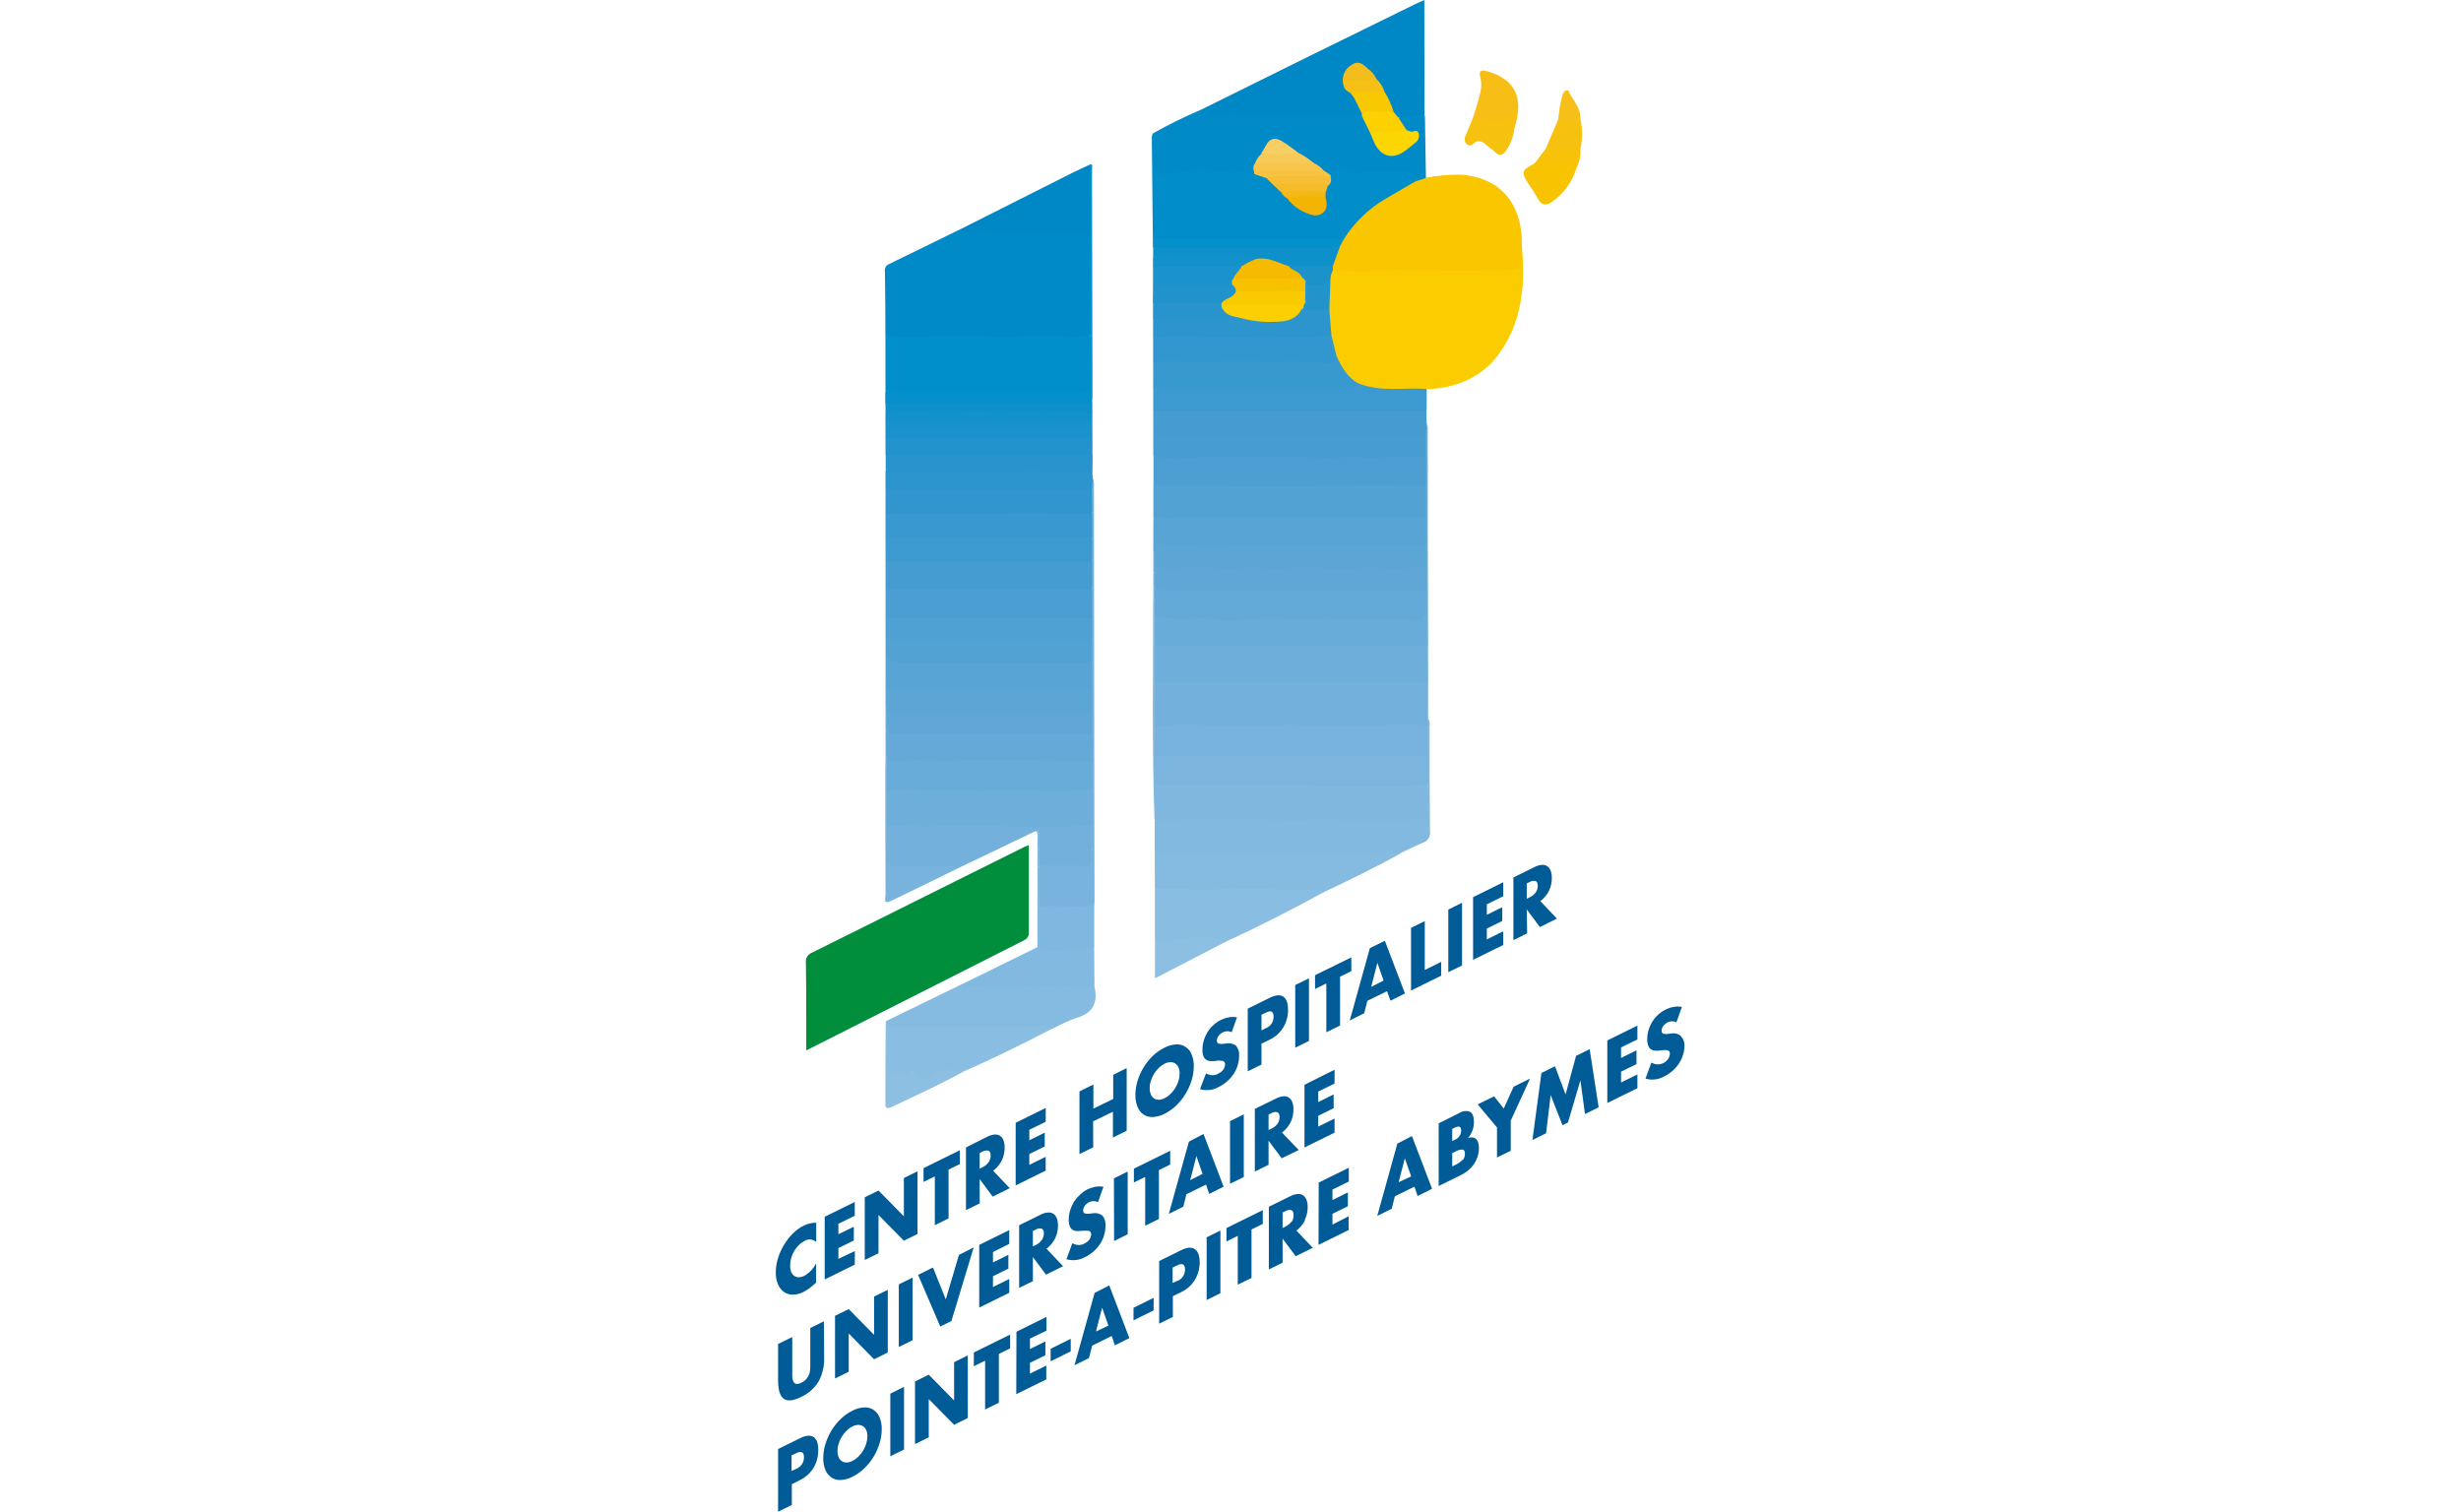 <svg xmlns="http://www.w3.org/2000/svg" height="645" viewBox="0 0 1050 645" width="1050"><g fill="none" transform="translate(331)"><path d="m107.961 360.566v37.377c0 2.222-1.234 2.859-2.798 3.641l-79.033 39.969-13.145 6.624v-13.165c0-8.084 0-16.169-.144-24.253-.254-1.825.787-3.583 2.51-4.238 30.171-15.003 60.341-30.033 90.512-45.091.432-.206.905-.37 2.098-.864z" fill="#008e3c"></path><path d="m318.34 105.508c1.605 16.457-.144 32.399-10.039 45.791-7.159 9.709-18.164 14.4-30.609 14.749-.486.437-1.084.729-1.728.843-8.948 0-18.041 1.707-26.742-2.057-5.739-2.057-8.496-6.974-10.8-12.199-1.021-3.174-1.838-6.411-2.448-9.689-.494-3.435-.123-6.953-.926-10.285.37-5.019 0-10.1.905-15.078.224-1.162.906-2.185 1.893-2.839 1.869-.588 3.854-.708 5.78-.35 11.396.576 22.793-.309 34.209 0 11.911.391 23.862-.35 35.814-.411.917.144 1.847-.152 2.512-.8.664-.648.984-1.571.862-2.491.082-1.851-.267-3.723 1.317-5.184z" fill="#fbcd00"></path><path d="m46.763 143.297c0-9.216-.069-18.432-.206-27.647-.19-1.17.413-2.325 1.481-2.839 10.258-4.978 20.495-9.984 30.712-15.017 3.508 1.001 7.156 1.425 10.8 1.255 10.656.185 21.332-.247 31.988.267 3.209.144 6.418-1.029 9.689-.267 1.234.288 2.633.165 3.435 1.461.144 14.07 0 28.141 0 42.211-2.736 2.592-6.274 2.201-9.442 2.057-8.912-.43-17.842-.327-26.742.309-4.114.267-8.023-.165-12.013-.288-9.997-.329-19.933.206-29.91.35-3.372.289-6.758-.351-9.792-1.851z" fill="#008ac7"></path><path d="m318.34 105.508v1.543c-.144 8.064-.144 7.94-8.372 8.105-6.171.103-12.343.494-18.267.329-5.616-.144-11.273.37-16.95 0-6.933-.521-13.898-.445-20.818.226-5.375.18-10.756.002-16.107-.535-.459-.382-.692-.971-.617-1.563.454-3.041 1.42-5.984 2.859-8.701.638-1.152 1.173-2.345 1.831-3.476 6.891-12.343 18.72-18.514 30.568-24.685 1.584-.247 2.942-1.79 4.731-.885 5.095-.99 10.28-1.438 15.469-1.337 15.099 1.337 24.006 10.285 25.508 25.467.165 1.872.123 3.682.165 5.513z" fill="#f9c600"></path><path d="m272.878 77.408c-4.32 2.51-8.66 5.019-12.96 7.55-7.064 4.177-13.041 9.964-17.444 16.889-1.67 1.057-3.657 1.493-5.616 1.234h-70.414c-1.952.276-3.937-.178-5.575-1.275-.165-14.509-.315-28.998-.453-43.466.085-.498.237-.983.453-1.44 1.646 1.584 1.029 3.641 1.131 5.513.123 2.201-.123 4.423.123 6.603.391 3.271 1.646 3.703 4.916 3.579 7.035-.288 13.988-2.057 21.188-.535 4.114.823 8.393-1.008 12.631.144 1.15.078 2.278.357 3.332.823 1.829.48 3.596 1.17 5.266 2.057 1.255 1.029 2.304 2.263 3.476 3.374s2.057 2.222 3.291 3.291c1.234 1.07 1.728 1.728 2.633 2.551 1.901 2.144 4.217 3.879 6.809 5.102 2.057.926 4.443 1.831 6.706.453 2.263-1.378 1.337-3.908 1.275-6.027.003-.556.079-1.109.226-1.646.35-1.049.514-2.057.905-3.188.659-1.124 1.053-2.383 1.152-3.682.074-.616.255-1.215.535-1.769 2.051-2.319 5.263-3.234 8.228-2.345 5.184 1.296 10.285.206 15.408.473 3.744.185 7.55-.555 11.211.679 3.003 1.131 3.394 2.53 1.563 5.06z" fill="#008dc9"></path><path d="m272.878 77.408c1.296-2.057.658-3.312-1.707-3.991-1.322-.453-2.719-.649-4.114-.576-6.171.761-12.589-1.193-18.699 1.173-.741.288-1.049-.514-1.543-.864-3.315-1.768-7.4-1.131-10.018 1.563-1.502.514-2.345-.555-3.332-1.317-1.255-1.193-2.756-2.057-4.114-3.188-2.283-1.625-4.649-3.127-7.015-4.67-1.687-1.131-3.394-2.304-5.122-3.394-4.114-2.571-5.451-2.263-8.228 1.769-.432.638-.843 1.296-1.255 1.934-.963 1.245-1.739 2.624-2.304 4.094-.342.974-.543 1.993-.597 3.024-.074.53-.295 1.029-.638 1.44-3.429-1.433-7.17-1.958-10.861-1.522-2.095.517-4.278.573-6.398.165-5.06-1.296-10.141-.226-15.202.391-2.356-.055-4.701.336-6.912 1.152-1.131.535-3.908-2.283-3.868-5.225 0-4.114 0-8.228 0-12.466 6.599-3.731 13.405-7.083 20.386-10.039 2.701.97 5.567 1.396 8.434 1.255h53.155c2.063-.135 4.134-.024 6.171.329 3.374 1.707 3.662 5.472 5.513 8.228.237.462.45.935.638 1.419 4.114 10.573 10.285 8.228 16.457 2.489 2.181-2.057 1.913-2.818-1.008-3.723-.741-.209-1.438-.551-2.057-1.008-1.09-2.057-4.402-3.168-2.222-6.295 3.476-1.275 6.974-2.242 10.532-.185l.432 26.578z" fill="#008bc8"></path><path d="m276.766 49.37c-3.759-.139-7.521.158-11.211.885-1.605 0-2.057-1.399-2.736-2.448-1.461-2.695-2.263-5.678-3.785-8.331-.902-1.926-2.065-3.719-3.456-5.328-.811-1.157-1.757-2.214-2.818-3.147-1.769-1.584-3.25-3.97-6.171-2.469-2.834 1.432-4.302 4.632-3.538 7.714.903 1.277 1.953 2.443 3.127 3.476 2.153 2.496 3.658 5.485 4.382 8.701-.013.374-.194.722-.494.946h-63.399c-2.057 0-4.628.576-5.41-2.469 15.744-7.776 31.467-15.558 47.169-23.348 14.715-7.268 29.437-14.496 44.166-21.682 1.152-.576 2.345-1.049 4.114-1.872z" fill="#0088c6"></path><path d="m278.329 291.243v15.531c.421 1.078.421 2.275 0 3.353-6.319.576-12.664.802-19.007.679-8.228 0-16.333 0-24.5.123-5.081 0-10.141-.432-15.222-.411-9.483 0-18.966 0-28.45.597-1.421.165-2.857.165-4.279 0-7.262-1.378-14.544-.123-21.805-.226-1.419 0-2.921.37-3.826-1.214-.206-6.173-.096-12.352.329-18.514 2.057-1.522 4.505-1.049 6.809-1.07h91.767c4.542-.267 9.096-.267 13.638 0 1.602-.142 3.205.264 4.546 1.152z" fill="#73b1dc"></path><path d="m46.763 143.297c5.78.309 11.561 1.358 17.321.453 4.957-.476 9.943-.572 14.914-.288 5.242-.243 10.494-.106 15.716.411 4.69.679 9.421-.679 14.214-.453 5.534.267 11.088-.473 16.662.391 2.859.453 5.76-1.296 8.743-.514.885 7.652.185 15.325.37 22.998 0 1.481-1.008 2.057-2.222 2.263-1.541.27-3.107.367-4.67.288-24.904 0-49.802 0-74.693 0-2.181 0-4.484.391-6.336-1.275-.027-8.105-.034-16.196-.021-24.274z" fill="#008fca"></path><path d="m278.329 291.243h-116.555c-.668-5.272-.668-10.608 0-15.881 1.585-.939 3.445-1.302 5.266-1.029h105.693c1.945-.339 3.944.113 5.554 1.255z" fill="#6daeda"></path><path d="m161.775 275.65v15.654 18.781c2.201 4.114.823 8.393 1.09 12.61.226 2.592 0 5.204.144 7.796-.124.922.19 1.848.847 2.506s1.584.971 2.506.847h4.279 101.044c2.202-.341 4.455-.026 6.48.905 1.173 4.587.267 9.257.494 13.906 0 1.831-1.358 2.057-2.695 2.057-2.715.185-5.431.514-8.228.453-11.458-.267-22.895-.185-34.333-.288-8.537 0-17.156.206-25.714 0-9.73-.165-19.46 0-29.19 0-4.114 0-8.064.35-12.096.185-1.697.166-3.399-.263-4.814-1.214-1.152-31.309-.535-62.638-.597-93.947.212-.104.457-.116.679-.035.221.082.4.25.494.467.65 2.271.852 4.646.597 6.994-.165 4.094 1.214 8.372-.987 12.322z" fill="#7fb7df"></path><path d="m161.672 349.972c7.611 0 15.243-.535 22.813-.391 6.603.144 13.268 0 19.851 0 9.113.123 18.308 1.419 27.462-.288 2.325-.432 4.855.555 7.303.576h30.856c2.304 0 4.443-1.09 6.891-.35 1.707.514 1.44-1.419 1.44-2.489 0-4.114 0-8.064 0-12.116-2.222-3.991-.843-8.228-1.131-12.507.267-4.114-1.049-8.516 1.07-12.548 0-1.09.103-2.16.144-3.25.567 1.035.77 2.23.576 3.394 0 14.914 0 29.848.165 44.762.323 2.092-.925 4.108-2.942 4.752-3.23 1.317-6.315 2.921-9.483 4.423-1.479.508-3.053.684-4.608.514-31.227-.206-62.433 0-93.659-.103-2.304 0-4.731.411-6.747-1.234.021-4.279 0-8.701 0-13.145z" fill="#82b9e0"></path><path d="m161.096 220.108v-13.309c.764-.504 1.687-.709 2.592-.576h56.94c17.28 0 34.559-.226 51.839.185 1.819-.279 3.677.116 5.225 1.111.453 4.501.453 9.035 0 13.536-1.533 1.014-3.392 1.41-5.204 1.111-32.008 0-64.003 0-95.984 0-3.374 0-6.747-.329-10.141 0-2.003.369-4.043-.428-5.266-2.057z" fill="#52a2d4"></path><path d="m161.692 363.282h93.351c3.893-.23 7.8.046 11.623.823-10.759 5.904-21.764 11.376-32.913 16.56-12.98 0-25.94-.37-38.92-.432-8.228 0-16.58.473-24.891.329-2.843.279-5.705-.286-8.228-1.625 0-5.225 0-10.429-.021-15.654z" fill="#85bbe1"></path><path d="m277.465 207.478c-8.413-.35-16.868-.206-25.282-.35-6.932 0-13.988.226-20.982.309-12.528.165-25.055 0-37.583 0-8.948 0-17.876 0-26.742 0-1.944.027-3.881-.251-5.739-.823 0-4.114 0-8.352 0-12.528 3.435-1.378 6.932 0 10.409-.123 11.17-.432 22.381-.411 33.572-.226 16.457.267 33.057 0 49.596.37 5.945.144 11.952-.432 17.938-.391 1.816-.355 3.698.07 5.184 1.173.419 4.195.295 8.426-.37 12.589z" fill="#4d9fd3"></path><path d="m277.465 207.478c0-4.114 0-8.352 0-12.528-1.831-2.962-.843-6.171-1.008-9.36 0-1.728-.267-3.538 1.255-4.896.21.607.355 1.234.432 1.872 0 31.021.055 62.028.165 93.022h-116.534c0-4.114 0-8.29 0-12.528 4.484-1.193 8.989.144 13.494 0 11.232-.411 22.505 1.378 33.716-.576 1.547-.226 3.125-.085 4.608.411 2.27.615 4.635.804 6.974.555 11.911-.967 23.842.123 35.752 0 5.308-.349 10.634-.349 15.942 0 2.839.37 4.299-1.214 4.114-4.217 0-2.469 0-4.958 0-7.426-.123-3.065-.123-6.171 0-9.175 0-3.394-.123-6.788 0-10.183.226-3.908-1.07-7.961 1.09-11.684.021-4.423.021-8.887 0-13.289z" fill="#68acd9"></path><path d="m277.506 220.787v11.746c-1.872 1.625-4.114 1.255-6.356 1.234-23.842 0-47.704 0-71.546 0-10.697 0-21.373-.206-32.049 0-6.171 0-6.171 0-6.171-6.315.149-1.172.058-2.361-.267-3.497 0-1.317 0-2.633 0-3.95 4.875 1.872 9.977.597 14.934.638 33.736.288 67.637.144 101.456.144z" fill="#58a4d5"></path><path d="m47.503 435.444 30.63-14.934c13.988-1.934 27.997-1.419 42.026-.638 3.271.185 6.459-.843 9.73-.638 2.249-.162 4.47.578 6.171 2.057 1.378 6.665-.823 11.005-7.694 12.98-3.269 1.181-6.446 2.605-9.504 4.258-1.629.469-3.333.622-5.019.453-19.913 0-39.825 0-59.656 0-2.087.267-4.207.012-6.171-.741-.468-.279-.792-.747-.891-1.282-.098-.536.039-1.088.376-1.515z" fill="#85bbe1"></path><path d="m277.671 180.695-.288 4.855c-1.452 1.143-3.325 1.608-5.143 1.275-35.341 0-70.682 0-106.022 0-1.82.298-3.683-.155-5.163-1.255v-10.183c1.478-1.105 3.341-1.565 5.163-1.275h106.187c1.828-.257 3.684.2 5.184 1.275z" fill="#449cd1"></path><path d="m277.671 175.387h-116.637v-10.285c1.872-1.625 4.114-1.234 6.356-1.234h76.585c1.555.172 3.127.074 4.649-.288 9.442 3.826 19.378 1.666 29.087 2.386z" fill="#3d9ad0"></path><path d="m161.733 378.936c5.986.679 11.993-.103 18.02.679 5.266.658 10.532-.946 15.881-.741 11.787.453 23.595.576 35.382.843 1.029 0 2.057-.103 2.798.946-13.618 7.426-27.421 14.523-41.533 20.982-.905.534-1.984.689-3.003.432-7.488-1.79-14.893-.206-22.34.391-1.893.144-3.97.597-5.184-1.605 0-7.323-.021-14.626-.021-21.929z" fill="#89bde2"></path><path d="m161.075 223.955c.782.72.638 1.666.658 2.551.226 6.027.226 5.904 6.048 6.171 7.262.206 14.564.411 21.764.309 8.228 0 16.601-.226 24.891-.288 21.044-.165 42.067 0 63.091 0v10.183c-4.829.883-9.746 1.187-14.646.905-7.303-.864-14.544 0-21.785 0-3.908 0-7.796-.247-11.684-.288-11.273-.144-22.628.103-33.839.103-9.339 0-18.678-.329-28.018.165-2.092.247-4.2-.304-5.904-1.543-.843-2.613.185-5.369-.597-7.982z" fill="#5ca6d6"></path><path d="m161.055 185.57h116.328v9.401c-7.385.37-14.811-.638-22.196.699-2.489.432-5.06-.905-7.714-.72-15.202 1.008-30.445-.473-45.647.123-8.496.35-16.992-.411-25.57.35-4.855.391-10.285.802-15.202-1.193z" fill="#479dd2"></path><path d="m46.824 263.842v-12.528c1.476-1.109 3.343-1.563 5.163-1.255h78.169c1.691-.214 3.406.117 4.896.946 1.049 4.114.37 8.475.391 12.713-1.646 1.769-3.867 1.399-5.863 1.296-10.903-.514-21.826 0-32.728-.226-10.903-.226-22.319 0-33.489.267-4.299.103-8.557-.555-12.857 0-1.353.235-2.734-.22-3.682-1.214z" fill="#4a9ed2"></path><path d="m110.882 354.58-32.913 15.757c-9.298.987-18.514.37-27.915.309-2.222 0-3.106-1.275-3.024-3.559.144-4.793 0-9.586 0-14.4 2.201-2.386 5.184-1.461 7.714-1.358 12.096.494 24.191-.782 36.287-.165 13.392.699 26.742-.165 40.154 0 1.435-.225 2.897.18 4.011 1.111.298 3.374.298 6.768 0 10.141-2.613 2.057-5.698 1.193-8.557 1.152-4.608 0-9.195-.679-13.824-.597-1.749-1.563-.473-3.62-.926-5.39-.123-1.008 1.214-2.674-1.008-3.003z" fill="#73b1dc"></path><path d="m47.503 437.646h64.737c2.203-.067 4.403.211 6.521.823-12.836 6.644-25.734 13.124-39.085 18.863-1.905.37-3.856.432-5.78.185-1.958-.09-3.891.475-5.492 1.605-2.9 2.057-5.986 3.374-9.031.144-.37-.391-.514-.782-.987 0-.946 1.522-2.263.782-3.435.309-1.069-.461-2.233-.659-3.394-.576-3.641.288-4.546-.391-4.484-3.888.206-5.863-.453-11.684.432-17.465z" fill="#89bde2"></path><path d="m135.012 251.314h-88.187v-11.725c1.354-1.049 3.082-1.489 4.772-1.214h78.396c1.817-.295 3.678.094 5.225 1.09.568 3.935.499 7.936-.206 11.849z" fill="#449cd1"></path><path d="m46.824 288.939v-11.746c2.777 4.916 7.447 4.238 12.013 4.217h69.818c2.181 0 4.443-.391 6.439.987.565 3.945.648 7.945.247 11.911-1.187 1.061-2.792 1.523-4.361 1.255-10.532 0-21.085 0-31.638-.226-7.529-.144-15.099.123-22.628.267-7.529.144-15.346-.473-23.039 0-1.944.298-3.933.071-5.76-.658-1.707-1.79-.165-4.114-1.09-6.007z" fill="#58a4d5"></path><path d="m134.312 100.221c-17.321 0-34.628 0-51.921 0-1.595.031-3.044-.927-3.641-2.407 16.045-8.091 32.077-16.169 48.095-24.232 2.201-1.111 4.464-2.057 6.686-3.127.597 0 1.131.165 1.131.741-.123 9.668.576 19.316-.35 29.026z" fill="#0087c5"></path><path d="m46.804 229.406v-10.285c3.577-1.553 7.51-2.101 11.376-1.584 14.153.576 28.264.309 42.417 0 10.717-.288 21.497-.185 32.235.597.916.024 1.789.391 2.448 1.029.434 3.415.434 6.871 0 10.285-1.554.979-3.411 1.359-5.225 1.07-20.941-.165-41.862.267-62.803-.206-4.793 0-9.607 0-14.4.123-2.139.206-4.299.555-6.048-1.029z" fill="#3898cf"></path><path d="m46.804 229.406h88.167c.864 3.339.864 6.843 0 10.183h-88.146c0-3.394 0-6.788-.021-10.183z" fill="#3d9ad0"></path><path d="m248.604 163.662c0 .576.617 1.358-.432 1.502-1.041.062-2.085.062-3.127 0h-84.032c0-3.394 0-6.788 0-10.285 1.913-2.613 4.793-1.707 7.2-1.687 15.86.165 31.72 0 47.56 0 5.986 0 11.972-.226 17.938.267 1.954-.044 3.879-.485 5.657-1.296 2.16 4.731 4.67 8.969 9.236 11.499z" fill="#3899cf"></path><path d="m135.074 282.623h-80.37c-6.274 0-6.274 0-7.879-5.451v-4.731c1.482-1.112 3.36-1.559 5.184-1.234h78.169c1.696-.214 3.415.133 4.896.987.73 3.438.73 6.991 0 10.429z" fill="#53a2d4"></path><path d="m134.95 219.224c-29.396-.864-58.771.247-88.146 0v-10.183c1.477-1.107 3.343-1.56 5.163-1.255h78.169c1.694-.221 3.413.118 4.896.967.847 3.442.819 7.042-.082 10.471z" fill="#3296ce"></path><path d="m239.347 152.389c-.905 2.818-3.518 2.674-5.431 2.448-6.704-.572-13.438-.702-20.159-.391-6.624 0-13.227-.226-19.851-.123-10.491.185-20.982 0-31.494 0-.473 0-.946.411-1.419.617 0-3.662 0-7.303 0-10.964.905-1.584 2.469-1.275 3.826-1.214 8.578.391 17.156-.267 25.734 0 9.73.226 19.481 0 29.231-.473 4.505-.185 9.072.411 13.618-.103 1.312-.16 2.634.202 3.682 1.008z" fill="#3297ce"></path><path d="m135.053 272.461h-88.229v-8.619h88.208c.748 2.824.755 5.792.021 8.619z" fill="#4fa0d3"></path><path d="m135.958 421.209c-4.413-1.018-8.999-1.018-13.412 0-2.057.514-4.114-.555-6.171-.597-9.792-.165-19.583-.226-29.355 0-3.044 0-6.027 1.296-9.031 0l33.572-16.457c6.633.442 13.289.381 19.913-.185 1.538-.339 3.146.031 4.382 1.008z" fill="#81b9e0"></path><path d="m134.93 209.041h-88.126v-7.817c2.734-1.203 5.77-1.541 8.701-.967 7.694.638 15.325-.288 22.957 0 9.483.309 18.946.144 28.408.165h25.261c1.036-.129 2.082.128 2.942.72l.144 3.024c.578 1.596.474 3.359-.288 4.875z" fill="#2c95ce"></path><path d="m135.115 201.224c-6.747 0-13.453 1.07-20.242.103-5.04-.72-10.121.35-15.222.206-6.871-.185-13.741.144-20.571-.206-5.348-.267-10.8 1.029-16.107.494s-10.759.206-16.086-.597v-7.056c1.473-1.099 3.329-1.552 5.143-1.255h77.984c1.819-.277 3.674.174 5.163 1.255z" fill="#2794cd"></path><path d="m135.094 194.169h-88.29c0-2.345 0-4.69 0-7.035 1.478-1.105 3.341-1.565 5.163-1.275h77.964c1.822-.281 3.681.179 5.163 1.275z" fill="#2293cc"></path><path d="m237.064 143.214c-8.205.762-16.453.954-24.685.576-9.853-.267-19.686.555-29.601 0-7.264-.45-14.551-.381-21.805.206 0-2.592 0-5.204 0-7.817 1.749-1.502 3.908-1.193 5.966-1.234 9.977-.144 19.974.226 29.951-.144 3.95-.329 7.694 1.193 11.602 1.296 5.842.165 11.499 0 15.757-4.916.42-.158.867-.235 1.317-.226 3.518.658 7.303-.823 10.615 1.317z" fill="#2c95cd"></path><path d="m134.93 209.041c0-1.605.206-3.188.329-4.793.499 1.101.663 2.324.473 3.518l.247 176.745c0 .535 0 1.049-.103 1.563-1.798 1.28-3.965 1.938-6.171 1.872-5.019.453-10.039-.391-15.058-.123-.925.078-1.83-.298-2.427-1.008-.37-5.554 0-11.088-.144-16.642 1.481-2.366 4.114-2.263 6.171-2.057 3.988.206 7.984.206 11.972 0 2.325 0 3.723-.617 3.847-3.127.069-.91.438-1.771 1.049-2.448v-10.183c-1.934-2.51-1.09-5.431-1.214-8.228-.144-2.439-.144-4.884 0-7.323-.123-3.929-.123-7.858 0-11.808s-.123-7.796 0-11.705c-.11-3.168-.11-6.336 0-9.504.165-3.168-.864-6.459 1.111-9.401 0-3.908 0-7.817 0-11.746v-10.162c0-2.88 0-5.739 0-8.619 0-4.114 0-8.352 0-12.528s0-7.838 0-11.746c0-3.394 0-6.788 0-10.183 0-3.394 0-6.788 0-10.162 0-3.374-.082-6.809-.082-10.203z" fill="#77b3dd"></path><path d="m134.312 100.221c0-8.825 0-17.67 0-26.495 0-1.131.329-2.386-.782-3.271 2.057-1.173 1.378.782 1.399 1.44v11.314l.185 84.341c0 1.296 0 2.592-.144 3.888-1.029 2.057-2.942 2.057-4.752 2.057-26.495 0-53.004 0-79.527 0-1.443.149-2.884-.297-3.991-1.234v-4.711h83.292c3.497 0 4.484-.967 4.34-4.402-.247-6.624 0-13.289 0-19.933 0-14.304-.007-28.635-.021-42.993z" fill="#0690cb"></path><path d="m112.446 386.733c7.796-.823 15.654.946 23.43-.782v18.802c-5.945.247-11.89.555-17.835.741-2.263 0-4.69.555-6.459-1.563.987-4.114.144-8.434.453-12.651-.19-1.527-.05-3.078.411-4.546z" fill="#7eb7df"></path><path d="m240.808 104.911-3.147 8.619c-1.851 1.563-4.114 1.173-6.171 1.214-3.97 0-7.94 0-11.931-.165-5.163-.967-9.915-3.764-15.387-3.394-3.069-.476-6.185-.573-9.277-.288-9.463-.103-18.905 0-28.347 0-1.943.285-3.922-.162-5.554-1.255v-3.908c1.386-1 3.095-1.447 4.793-1.255h72.512c.86-.09 1.729.059 2.51.432z" fill="#0e91cb"></path><path d="m135.074 187.195h-88.29v-3.908c1.475-1.112 3.34-1.573 5.163-1.275h77.964c1.823-.29 3.685.17 5.163 1.275z" fill="#1c92cc"></path><path d="m135.074 183.225h-88.29v-3.929c1.48-1.1 3.343-1.553 5.163-1.255h77.964c1.813-.285 3.665.166 5.143 1.255z" fill="#1892cb"></path><path d="m135.053 179.296h-88.27v-3.908c4.52-1.2 9.233-1.487 13.865-.843 9.751.823 19.46-.535 29.211 0 12.548.802 25.138-.885 37.706.247 2.53.226 5.451-1.81 7.488 1.296z" fill="#1391cb"></path><path d="m240.808 104.911c-1.666.759-3.514 1.03-5.328.782h-74.611v-3.908h81.605z" fill="#0590cb"></path><path d="m297.193 50.913c1.383-3.873 2.543-7.823 3.476-11.828.442-1.881.442-3.838 0-5.719-.864-3.086 0-3.806 2.983-2.942 11.787 3.415 15.613 11.314 11.581 23.903-1.407-1.508-3.44-2.27-5.492-2.057-4.196-.185-8.578.802-12.548-1.358z" fill="#f7bf16"></path><path d="m135.053 176.148c-5.957-.832-11.989-.977-17.979-.432-2.236.341-4.511.341-6.747 0-5.863-1.111-11.499.864-17.341.123-4.449-.676-8.971-.725-13.433-.144-4.404.598-8.862.701-13.289.309-5.465-.667-10.991-.667-16.457 0-1.035-.035-2.054-.266-3.003-.679v-3.065h83.312c1.687.25 3.41-.023 4.937-.782z" fill="#0e90cb"></path><path d="m47.503 352.317c0 4.279.247 8.578-.103 12.836-.288 3.785 1.214 4.587 4.649 4.464 6.48-.247 12.98 0 19.46-.103 2.197-.078 4.392.2 6.5.823-9.668 4.711-19.295 9.504-29.005 14.132-3.374 1.605-2.181-1.481-2.181-2.633-.103-16.457-.103-32.769-.103-49.144 0-3.127 0-6.171.103-9.36.207-.098.445-.11.661-.033.216.077.393.237.491.445.338.636.534 1.338.576 2.057.165 3.744.123 7.488 0 11.252-.123 3.764.103 7.55 0 11.314.139 1.4-.234 2.803-1.049 3.95z" fill="#78b3dd"></path><path d="m160.931 121.368c0-2.613 0-5.225 0-7.817.781-.707 1.786-1.115 2.839-1.152 11.211 0 22.402-.535 33.592.267 2.057.658 1.481 2.057.864 3.291-.617 1.234-1.625 2.201-2.057 3.518-.373 1.138-1.179 2.083-2.242 2.633-10.141 1.049-20.303.432-30.445.35-.951-.057-1.852-.443-2.551-1.09z" fill="#1a92cc"></path><path d="m47.503 437.646v16.457c0 2.633-.206 5.863 4.299 3.476 2.201-1.152 3.538 1.79 5.78 2.057.391-1.029-2.057-1.605-.555-2.674.411-.358.974-.487 1.5-.342.526.145.943.544 1.113 1.062 1.584 4.114 5.019 3.271 6.974 1.522 4.217-3.785 8.537-2.859 13.124-1.79-9.833 5.431-20.118 10.039-30.404 14.934-1.44.679-2.613.823-2.592-1.255 0-11.698.055-23.396.165-35.094 0-.185.329-.37.514-.555z" fill="#8dbfe3"></path><path d="m341.729 71.299c-1.649 5.911-5.28 11.075-10.285 14.626-2.283 1.749-4.731 2.057-6.377-1.275-1.134-2.038-2.384-4.009-3.744-5.904-3.456-5.246-3.23-6.171 2.469-9.031 5.39-2.325 10.964-1.214 16.457-.843 1.193.082 2.263.823 1.481 2.427z" fill="#f8c301"></path><path d="m161.754 400.865c2.49 1.159 5.347 1.241 7.899.226 4.114-1.09 8.228-.555 12.343-1.358 2.9-.555 6.83 1.296 10.285 1.913l-30.527 15.798z" fill="#8dbfe3"></path><path d="m160.931 121.368h33.695c2.057.226 2.16 1.728 2.057 3.291-1.378 3.62-4.69 4.484-7.858 5.575-8.002.432-15.984.144-23.986.165-1.428.132-2.851-.296-3.97-1.193.062-2.613.062-5.225.062-7.838z" fill="#2093cc"></path><path d="m297.193 50.913c4.937-.267 9.853 1.07 14.832 0 2.407-.473 3.168 1.131 3.188 3.271-.327 3.509-1.506 6.884-3.435 9.833-1.337 2.057-2.942 2.88-5.019.782-.926-.905-2.057-1.563-3.044-2.448-1.934-1.79-3.806-3.291-6.315-.802-.696.685-1.813.685-2.51 0-.937-.782-1.255-2.084-.782-3.209.926-2.427 2.078-4.855 3.086-7.426z" fill="#f7c110"></path><path d="m160.952 129.206h29.211c.617.597.782 1.461 1.275 2.057 1.44 2.386 4.546 2.201 6.295 4.114-1.193 1.152-2.715.679-4.114.679-10.903 0-21.805 0-32.708 0z" fill="#2894cd"></path><path d="m198.782 113.654h-37.871c0-1.317 0-2.613 0-3.929h38.838c1.806-.22 3.637.095 5.266.905-1.343 2.101-3.752 3.269-6.233 3.024z" fill="#1391cb"></path><path d="m328.502 63.441c1.79-4.114 3.559-8.372 5.348-12.548 2.906-1.771 6.557-1.771 9.463 0 .925 4.125.925 8.403 0 12.528-4.739 1.972-10.067 1.98-14.811.021z" fill="#f7c110"></path><path d="m328.502 63.441h14.77c.239 2.713-.296 5.437-1.543 7.858-.35-2.057-2.057-1.563-3.332-1.584-4.875 0-9.771 0-14.646 0z" fill="#f8c208"></path><path d="m343.313 50.913h-9.463c.243-3.478.829-6.923 1.749-10.285.288-.843.72-1.79 1.687-2.057 1.317-.288 1.214 1.09 1.646 1.769 2.057 3.271 4.567 6.377 4.382 10.573z" fill="#f7c018"></path><path d="m112.446 386.733v13.618c0 1.234.432 2.633-.802 3.6 0-15.36 0-30.74 0-46.14 0-1.111.391-2.386-.782-3.25 1.399-.967 1.502 0 1.522 1.029v6.891c1.584 2.078 1.584 4.958 0 7.035z" fill="#81b9e0"></path><path d="m47.483 323.354h-.658v-12.528c.197-.113.432-.137.648-.066s.391.229.483.436c.401.828.612 1.734.617 2.654-.206 3.188.967 6.542-1.09 9.504z" fill="#6daedb"></path><path d="m46.824 288.939c1.275 1.687.391 3.641.658 5.451 1.243 1.71 1.433 3.969.494 5.863-.097.208-.275.367-.493.441s-.455.056-.659-.05z" fill="#60a7d7"></path><path d="m161.075 234.138c1.317 2.51.37 5.204.658 7.796.557.535.692 1.375.329 2.057-.211.333-.652.434-.987.226z" fill="#6daeda"></path><path d="m46.824 300.643h.658c.819.898 1.216 2.103 1.09 3.312 0 2.345.638 4.793-1.09 6.871h-.658z" fill="#68acd9"></path><path d="m161.075 244.279h.658c1.271 1.699 1.463 3.975.494 5.863-.093.212-.27.375-.49.45-.219.074-.46.053-.662-.059z" fill="#73b1dc"></path><path d="m161.075 250.533h.658c.345.282.608.651.761 1.07.547 1.498.257 3.175-.761 4.402h-.658z" fill="#78b3dd"></path><path d="m236.159 132.332c-3.662-.432-7.467.926-11.047-.823-.802-1.029-.247-2.057 0-3.003 1.029-2.325-.309-5.102 1.317-7.344.569-.497 1.301-.768 2.057-.761 3.054.382 6.109-.71 8.228-2.942-.185 4.958-.329 9.915-.555 14.873z" fill="#2393cb"></path><path d="m236.817 117.46c-.432 3.888-3.044 4.258-6.171 3.929-1.255-.123-2.551 0-3.847 0-.563-.276-1.061-.669-1.461-1.152-.635-.512-1.234-1.069-1.79-1.666-1.152-2.057-4.32-2.201-4.711-4.978h18.843v1.563z" fill="#1b92ca"></path><path d="m234.472 83.806c.576 2.551 1.317 5.225-1.193 7.118-2.51 1.893-5.204.679-7.714-.37-2.961-1.332-5.527-3.409-7.447-6.027 0-.576.185-1.173.72-1.255 5.348-.741 10.491-1.625 15.634.535z" fill="#f3b403"></path><path d="m236.797 75.948c.392 1.316-.158 2.731-1.337 3.435-7.63.332-15.272.264-22.895-.206l-3.127-3.065c.165-2.057 1.893-1.934 3.188-1.954 6.706-.137 13.419-.137 20.139 0 1.561-.131 3.082.544 4.032 1.79z" fill="#f6bf36"></path><path d="m236.797 75.948c-1.893-1.193-3.991-.741-6.027-.761-5.801 0-11.581 0-17.382 0-1.337 0-2.859-.514-3.95.843l-5.246-1.749-.226-1.461c1.125-.905 2.55-1.354 3.991-1.255h20.982c1.695.042 3.359.456 4.875 1.214l2.9 1.913z" fill="#f7c341"></path><path d="m212.564 79.177c.967-1.255 2.345-.843 3.579-.843h15.84c1.234 0 2.633-.309 3.476 1.07l-.885 2.88c-6.273.49-12.576.456-18.843-.103z" fill="#f5bc28"></path><path d="m215.732 82.284c6.213-1.345 12.645-1.31 18.843.103v1.481c-5.431.37-10.964-.885-16.457.72-1.001-.521-1.83-1.322-2.386-2.304z" fill="#f4b819"></path><path d="m269.175 55.541c.596.246 1.208.452 1.831.617 1.09.206 2.613-1.193 3.271.761.456 1.581-.211 3.272-1.625 4.114-1.378 1.152-2.777 2.325-4.238 3.374-5.06 3.682-9.915 2.53-12.816-3.003-.638-1.234-1.111-2.571-1.646-3.867-.535-1.296.761-2.057 1.646-2.057 4.526-.062 9.072-1.358 13.577.062z" fill="#fcd602"></path><path d="m269.175 55.541c-4.114.267-8.331 1.461-12.61.617-1.063-.205-2.132.326-2.613 1.296l-3.95-8.084c0-.247 0-.494.144-.741-.091-.465.04-.947.355-1.302.315-.355.777-.543 1.25-.509 3.97-.185 8.023-.967 11.849.926l2.057 2.51z" fill="#fbd101"></path><path d="m233.814 72.8h-29.848c-.439-1.095-.224-2.344.555-3.23.606-.461 1.31-.778 2.057-.926 6.719-.463 13.461-.463 20.18 0 1.034.098 2.029.444 2.9 1.008 1.61.713 3.033 1.79 4.155 3.147z" fill="#f7c64b"></path><path d="m229.72 69.735-25.199-.123c.485-1.447 1.327-2.749 2.448-3.785 5.184-2.057 10.512-1.234 15.798-.72 2.502 1.246 4.838 2.801 6.953 4.628z" fill="#f7ca57"></path><path d="m222.767 65.004c-5.204 1.44-10.532.555-15.798.72.782-1.317 1.605-2.613 2.325-3.97 1.605-2.983 4.011-3.065 6.542-1.584 2.53 1.481 4.628 3.209 6.932 4.834z" fill="#f7ce64"></path><path d="m263.6 47.724c-3.332 0-6.644 0-9.977-.185-1.264-.234-2.562.166-3.476 1.07-1.646-2.839-2.551-6.048-4.711-8.578-.072-.395.032-.803.285-1.115.253-.312.63-.499 1.032-.51 4.34-.494 8.722-1.399 12.939.72 1.69 2.674 3.006 5.567 3.908 8.599z" fill="#f8c802"></path><path d="m242.351 36.801c-1.266-3.369.059-7.162 3.147-9.01 3.024-2.201 5.102-.411 7.138 1.522 1.59 1.11 2.849 2.632 3.641 4.402-1.111 2.325-3.291 1.749-5.143 1.851-2.983.123-6.007-.309-8.784 1.234z" fill="#f4bd1e"></path><path d="m242.351 36.801c-.185-2.263 1.296-2.263 2.962-2.366 3.641-.247 7.385.823 10.964-.72 1.588 1.46 2.765 3.312 3.415 5.369-3.579 0-7.138 0-10.717 0-1.214 0-2.592-.411-3.538.843-1.193-.843-2.736-1.481-3.086-3.127z" fill="#f6c114"></path><path d="m278.247 310.024v12.528c-1.479 1.103-3.341 1.563-5.163 1.275-35.396 0-70.784 0-106.166 0-1.823.29-3.685-.17-5.163-1.275v-12.528c6.665-.247 13.453-1.461 19.954-.514 7.879 1.152 15.572-.555 23.41.206 4.711.473 9.771-.432 14.688-.309 6.48.165 12.96.329 19.439.309 10.944 0 21.887-.267 32.913-.473 2.058-.067 4.114.197 6.089.782z" fill="#78b3dd"></path><path d="m161.795 322.551h116.493v12.528c-12.219.35-24.459.494-36.637.288-25.487-.391-50.995 0-76.483-.206-2.777 0-3.662-.946-3.476-3.62.185-2.674.082-5.986.103-8.989z" fill="#7bb5de"></path><path d="m161.733 256.025v-4.711c.862-.603 1.922-.854 2.962-.699 19.522.761 39.085.309 58.565.391 16.457 0 33.057.288 49.576-.247 1.693-.26 3.416.236 4.711 1.358v6.171c0 5.822-2.057 7.796-7.776 6.377-2.25-.302-4.525-.371-6.788-.206-8.619-.37-17.238.144-25.858-.329-6.5-.35-13.227.741-19.604.123-8.825-.843-17.362.494-26.022.699-3.435 0-6.974-1.543-10.656-1.111-6.371.66-12.805.369-19.09-.864-.021-2.263-.021-4.608-.021-6.953z" fill="#64aad8"></path><path d="m277.547 252.117h-104.212c-3.886.238-7.786-.032-11.602-.802v-9.38c8.228 1.049 16.601-.288 24.808.391 6.624.535 13.207-.206 19.789 0 4.948.486 9.935.438 14.873-.144 4.526-.843 9.401 0 14.091.432 3.847.267 7.714 0 11.52-.123 4.471-.35 8.962-.35 13.433 0 3.466.49 6.992.351 10.409-.411 2.318-.403 4.702-.161 6.891.699z" fill="#60a7d7"></path><path d="m47.503 352.317c0-5.225 0-10.443 0-15.654 4.031-1.013 8.203-1.34 12.343-.967 12.98.638 25.96 0 38.961.123 7.776 0 15.572.123 23.348.494 1.823-0 3.645-.124 5.451-.37 2.551-.206 5.184-.802 7.591.72v15.654c-10.285.165-20.797.741-31.185.391-11.293-.37-22.628-.699-33.86-.247-7.632.309-15.12-.103-22.649-.144z" fill="#6daedb"></path><path d="m112.446 369.535v-7.035c7.57-1.81 15.12.885 22.628 0v3.888c0 2.242-1.296 3.065-3.168 3.065-6.459.041-12.96-.535-19.46.082z" fill="#73b1dc"></path><path d="m47.483 303.77v-9.38h87.611v9.401c-1.488 1.084-3.342 1.542-5.163 1.275-25.782 0-51.544 0-77.285 0-1.824.257-3.676-.208-5.163-1.296z" fill="#5ca6d6"></path><path d="m197.732 135.542c-2.736-.576-5.575-.967-7.118-3.806-.514-3.62 2.366-2.818 4.114-2.88 7.364-.288 14.749 0 22.134.206 1.687 0 3.374-.226 5.04 0 1.666.226 3.291.411 2.53 2.777-3.374 6.171-9.421 5.307-14.914 5.534-3.989-.129-7.947-.744-11.787-1.831z" fill="#fbcf01"></path><path d="m224.433 131.798c.005-.526-.219-1.028-.614-1.376-.395-.348-.922-.506-1.443-.434-9.751 0-19.501 0-29.252 0-1.296 0-2.325.226-2.51 1.769-.72-.72-.411-1.625-.453-2.448 1.563-2.16 4.999-2.057 6.048-4.793.78-.7 1.791-1.089 2.839-1.09 7.241-.144 14.4-.535 21.702-.329 1.826-.174 3.658.268 5.204 1.255.545 1.579.545 3.296 0 4.875-.635.586-.936 1.45-.802 2.304-.227.122-.469.212-.72.267z" fill="#faca00"></path><path d="m135.135 336.663c-10.553 1.173-21.147.514-31.72.535-7.838 0-15.675.206-23.492 0-7.118-.185-14.214.35-21.332-.453-3.641-.411-7.406.823-11.108-.103v-11.623c3.991-2.818 8.516-1.605 12.857-1.707 6.315-.185 12.651.267 19.007 0 12.055-.473 24.15 0 36.225 0 5.185-.175 10.376.031 15.531.617 1.461-.058 2.903.353 4.114 1.173z" fill="#68acd9"></path><path d="m135.135 325.02c-10.944-.267-21.867-.885-32.79-.658-8.475.185-16.95-.555-25.467.185-5.534.494-11.191-.267-16.786-.226-4.114 0-8.393.453-12.61.699v-11.746c1.5-1.076 3.356-1.532 5.184-1.275h77.285c1.822-.269 3.676.189 5.163 1.275z" fill="#64a9d8"></path><path d="m135.115 313.171h-87.632v-9.401h87.632z" fill="#60a7d7"></path><path d="m218.818 113.551c1.502 2.057 4.67 2.057 5.575 4.67-.678 1.302-2.076 2.066-3.538 1.934-7.625.233-15.257.233-22.895 0-1.052.037-2.064-.401-2.756-1.193.617-2.057 2.592-3.394 3.579-5.307 1.909-1.312 3.984-2.364 6.171-3.127 5.122-1.09 9.339 1.687 13.865 3.024z" fill="#f6bb01"></path><path d="m195.202 118.961h25.487c1.285.052 2.561-.232 3.703-.823l1.605 1.584c.525 1.519.525 3.171 0 4.69-9.915-.699-19.81.185-29.704 0 .031-1.24-.605-2.402-1.666-3.044.103-.823-.411-1.79.576-2.407z" fill="#f7c100"></path><path d="m225.915 124.495v-4.69l.782 1.543c-.514 2.592.741 5.39-.864 7.858z" fill="#2c95cd"></path><path d="m3.564 551.3c1.113.741 2.428 1.121 3.764 1.09 1.557-.036 3.084-.43 4.464-1.152.801-.41 1.571-.878 2.304-1.399.875-.637 1.713-1.324 2.51-2.057l.597-.535v-8.228c-1.108 2.241-2.864 4.097-5.04 5.328-.74.379-1.555.59-2.386.617-.693-.002-1.368-.218-1.934-.617-.586-.434-1.035-1.026-1.296-1.707-.329-.908-.47-1.874-.411-2.839 0-1.059.153-2.112.453-3.127.302-1.029.73-2.018 1.275-2.942.538-.907 1.188-1.743 1.934-2.489.709-.716 1.529-1.313 2.427-1.769 1.581-1.011 3.645-.825 5.019.453v-8.228c-.919.001-1.836.097-2.736.288-.91.225-1.793.549-2.633.967-1.671.846-3.198 1.95-4.526 3.271-1.443 1.433-2.707 3.035-3.764 4.772-1.097 1.795-1.974 3.715-2.613 5.719-.639 1.995-.965 4.077-.967 6.171-.051 1.786.285 3.562.987 5.204.541 1.289 1.432 2.4 2.571 3.209zm30.177-17.506-7.035 3.332v-4.608l6.583-3.23v-5.883l-6.583 3.209v-4.464l6.974-3.435v-5.863l-12.816 6.315v26.742l12.816-6.315zm10.08-15.408 10.82 10.985 5.822-2.859v-26.742l-5.822 2.859v16.333l-10.82-11.005-5.863 2.9v26.742l5.863-2.88zm24.027 4.361 5.863-2.88v-20.838l4.814-2.366v-5.883l-15.49 7.632v5.883l4.814-2.366zm19.131-19.686 5.554 7.508 7.282-3.6-7.076-7.447c1.551-1.149 2.806-2.651 3.662-4.382.835-1.724 1.258-3.618 1.234-5.534.025-1.006-.128-2.009-.453-2.962-.256-.774-.735-1.454-1.378-1.954-.681-.469-1.5-.694-2.325-.638-1.146.087-2.261.416-3.271.967l-9.072 4.567v26.742l5.863-2.88zm0-11.088 1.111-.555c.783-.513 1.745-.676 2.654-.453.617.274.926.96.926 2.057.009 1.041-.315 2.057-.926 2.9-.682.938-1.597 1.682-2.654 2.16l-1.111.555zm28.162 1.605-6.974 3.435v-4.608l6.583-3.25v-5.883l-6.583 3.25v-4.464l6.994-3.435v-5.883l-12.816 6.315v26.742l12.816-6.336zm20.242-15.12 8.455-4.114v11.005l5.863-2.88v-26.742l-5.739 2.88v10.285l-8.455 4.114v-10.285l-5.945 2.942v26.742l5.863-2.88zm21.517-2.921c1.166.758 2.54 1.132 3.929 1.07 1.76-.107 3.477-.584 5.04-1.399 1.844-.925 3.536-2.125 5.019-3.559 1.521-1.473 2.842-3.14 3.929-4.958 1.104-1.795 1.975-3.724 2.592-5.739.604-1.945.916-3.97.926-6.007.046-1.739-.269-3.47-.926-5.081-.524-1.305-1.427-2.422-2.592-3.209-1.176-.751-2.556-1.117-3.95-1.049-1.754.104-3.465.581-5.019 1.399-1.834.906-3.519 2.085-4.999 3.497-3.03 2.955-5.266 6.627-6.5 10.676-.607 1.945-.919 3.969-.926 6.007-.046 1.739.269 3.47.926 5.081.505 1.326 1.402 2.467 2.571 3.271zm3.127-14.4c.341-1.058.804-2.073 1.378-3.024.581-.924 1.271-1.773 2.057-2.53.725-.701 1.55-1.291 2.448-1.749.751-.393 1.58-.611 2.427-.638.724-.033 1.441.154 2.057.535.609.409 1.094.978 1.399 1.646.352.854.521 1.772.494 2.695-.004 1.082-.171 2.156-.494 3.188-.348 1.059-.817 2.073-1.399 3.024-.583.922-1.273 1.772-2.057 2.53-.707.713-1.527 1.304-2.427 1.749-.753.408-1.592.633-2.448.658-.725.039-1.443-.147-2.057-.535-.6-.423-1.076-.998-1.378-1.666-.352-.854-.521-1.772-.494-2.695-.001-1.117.173-2.228.514-3.291zm28.676-2.962c-.791.397-1.666.595-2.551.576-.915-.045-1.805-.314-2.592-.782l-2.571 6.747c2.654.775 5.509.449 7.92-.905 1.336-.648 2.575-1.479 3.682-2.469 1.08-.931 2.022-2.012 2.798-3.209.738-1.142 1.312-2.381 1.707-3.682.388-1.301.582-2.653.576-4.011.163-1.546-.312-3.092-1.317-4.279-1.178-.878-2.668-1.228-4.114-.967l-1.44.185c-.437.059-.88.059-1.317 0-.341-.011-.671-.126-.946-.329-.26-.259-.388-.622-.35-.987.001-.747.255-1.472.72-2.057.482-.663 1.117-1.199 1.851-1.563.575-.289 1.208-.444 1.851-.453.662-.019 1.318.122 1.913.411l2.263-6.356c-1.144-.189-2.312-.189-3.456 0-2.521.476-4.855 1.66-6.727 3.415-.961.879-1.792 1.89-2.469 3.003-.663 1.101-1.182 2.284-1.543 3.518-.37 1.256-.557 2.558-.555 3.867-.056 1.034.12 2.067.514 3.024.296.619.778 1.129 1.378 1.461.639.313 1.347.454 2.057.411.72 0 1.461 0 2.222-.165.761-.165 1.173 0 1.625 0 .37-.01.739.046 1.09.165.257.089.47.273.597.514.139.303.203.634.185.967-.049.735-.291 1.444-.699 2.057-.579.799-1.37 1.419-2.283 1.79zm18.514-12.857 3.456-1.707c2.405-1.132 4.428-2.941 5.822-5.204 1.377-2.29 2.089-4.919 2.057-7.591 0-2.818-.679-4.69-2.057-5.595-1.378-.905-3.291-.72-5.822.535l-9.319 4.608v26.742l5.863-2.9zm0-12.343 1.934-.946c2.16-1.07 3.23-.494 3.23 1.728.053 2.152-1.234 4.111-3.23 4.916l-1.934.967zm20.262-15.572-5.863 2.88v26.742l5.863-2.88zm7.406 23.039 5.863-2.88v-20.838l4.814-2.386v-5.863l-15.49 7.611v5.883l4.814-2.366zm27.38-13.474 6.171-3.086-8.578-22.484-6.398 3.147-8.578 30.856 6.171-3.086 1.337-5.287 8.372-4.114zm-8.228-5.904 2.633-10.285 2.633 7.591zm29.869-10.676-7.015 3.456v-20.838l-5.863 2.88v26.742l12.877-6.336zm8.887-25.199-5.863 2.88v26.742l5.863-2.88zm17.547 12.178-6.974 3.435v-4.608l6.583-3.25v-5.863l-6.583 3.23v-4.464l6.974-3.435v-5.966l-12.836 6.336v26.742l12.836-6.315zm10.059-9.36 5.595 7.529 7.282-3.6-7.076-7.447c1.542-1.159 2.795-2.658 3.662-4.382.838-1.73 1.261-3.632 1.234-5.554.023-1.006-.13-2.009-.453-2.962-.259-.766-.739-1.439-1.378-1.934-.678-.476-1.498-.708-2.325-.658-1.146.087-2.261.416-3.271.967l-8.969 4.423v26.742l5.863-2.9zm0-11.088 1.111-.535c.782-.515 1.742-.686 2.654-.473.617.267.926.926.926 2.057.009 1.041-.315 2.057-.926 2.9-.706.89-1.616 1.596-2.654 2.057l-1.111.535zm-299.862 186.825-5.822 2.88v14.523 2.427c-.014.827-.131 1.65-.35 2.448-.266.792-.67 1.53-1.193 2.181-.609.744-1.384 1.336-2.263 1.728-.67.432-1.472.614-2.263.514-.529-.143-.962-.523-1.173-1.029-.292-.647-.446-1.347-.453-2.057 0-.802 0-1.584 0-2.366v-14.523l-6.048 2.962v15.469c0 4.114.823 6.788 2.427 7.92 1.605 1.131 4.114.843 7.406-.782 3.054-1.402 5.629-3.669 7.406-6.521 1.716-3.149 2.547-6.703 2.407-10.285zm21.394 5.78-10.82-10.985-5.842 2.88v26.742l5.842-2.88v-16.333l10.82 11.005 5.842-2.88v-26.742l-5.842 2.88zm10.553 5.184 5.863-2.88v-26.701l-5.863 2.88zm20.036-20.303-5.451-13.597-6.356 3.147 9.463 22.031 4.752-2.345 9.504-31.391-6.295 3.188zm27.092-23.677v-5.883l-12.816 6.315v26.742l12.816-6.315v-5.883l-6.953 3.435v-4.608l6.562-3.23v-5.883l-6.562 3.23v-4.443zm4.217-7.961v26.742l5.863-2.88v-10.285l5.595 7.508 7.282-3.6-7.076-7.467c3.147-2.322 4.972-6.026 4.896-9.936.025-1-.128-1.996-.453-2.942-.256-.774-.735-1.454-1.378-1.954-.676-.478-1.499-.704-2.325-.638-1.155.076-2.279.406-3.291.967zm10.553 3.435c.009 1.041-.315 2.057-.926 2.9-.682.938-1.597 1.682-2.654 2.16l-1.111.555v-6.583l1.111-.555c.78-.522 1.745-.687 2.654-.453.617.329.926.905.926 1.954zm17.28 4.423c-.791.397-1.666.595-2.551.576-.912-.047-1.8-.308-2.592-.761l-2.51 6.83c2.654.775 5.509.449 7.92-.905 1.339-.653 2.585-1.483 3.703-2.469 1.047-.931 1.967-1.996 2.736-3.168.742-1.147 1.317-2.394 1.707-3.703.398-1.334.593-2.722.576-4.114.163-1.546-.312-3.092-1.317-4.279-1.175-.885-2.668-1.236-4.114-.967l-1.461.185c-.438.048-.879.048-1.317 0-.344-.017-.674-.139-.946-.35-.26-.259-.388-.622-.35-.987.012-.745.264-1.467.72-2.057.478-.662 1.114-1.192 1.851-1.543 1.185-.591 2.579-.591 3.764 0l2.325-6.562c-1.158-.194-2.339-.194-3.497 0-1.209.247-2.383.641-3.497 1.173-1.202.654-2.298 1.486-3.25 2.469-.955.885-1.785 1.895-2.469 3.003-.663 1.101-1.182 2.284-1.543 3.518-.37 1.256-.557 2.558-.555 3.867-.047 1.033.128 2.064.514 3.024.29.623.774 1.135 1.378 1.461.608.296 1.279.437 1.954.411.743-.015 1.485-.07 2.222-.165h1.625c.369-.026.74.023 1.09.144.257.089.47.273.597.514.139.303.203.634.185.967-.045.736-.286 1.446-.699 2.057-.565.8-1.341 1.427-2.242 1.81zm12.672-1.111 5.801-2.9v-26.742l-5.863 2.9zm23.945-38.509-15.49 7.632v5.883l4.814-2.366v20.818l5.863-2.88v-20.859l4.814-2.366zm7.982-3.929-8.578 30.856 6.171-3.086 1.337-5.307 8.372-4.114 1.337 3.97 6.171-3.065-8.578-22.484zm.555 16.457 2.633-10.285 2.633 7.611zm16.992 1.543 5.863-2.88v-26.742l-5.863 2.9zm29.314-14.4-7.159-7.467c3.152-2.308 4.979-6.009 4.896-9.915.023-1.006-.13-2.009-.453-2.962-.266-.768-.744-1.445-1.378-1.954-.681-.469-1.5-.694-2.325-.638-1.153.087-2.274.417-3.291.967l-9.031 4.423v26.742l5.863-2.9v-10.285l5.595 7.508zm-9.113-11.129c-.706.89-1.616 1.596-2.654 2.057l-1.111.535v-6.583l1.111-.555c.783-.513 1.745-.676 2.654-.453.617.267.926.926.926 2.057.012 1.054-.312 2.084-.926 2.942zm24.397-17.238v-5.883l-12.836 6.418v26.742l12.836-6.315v-6.027l-6.974 3.435v-4.608l6.583-3.25v-5.863l-6.583 3.25v-4.464zm-222.289 150.805c-1.337-.885-3.271-.72-5.801.535l-9.339 4.608v26.742l5.863-2.9v-8.845l3.415-1.728c2.399-1.134 4.415-2.942 5.801-5.204 1.384-2.287 2.097-4.918 2.057-7.591.021-2.839-.638-4.711-1.995-5.616zm-7.323 13.536-2.057.967v-6.665l2.057-.946c2.057-1.07 3.23-.494 3.23 1.728.042 2.148-1.241 4.101-3.23 4.916zm32.913-25.117c-1.179-.76-2.569-1.127-3.97-1.049-1.755.095-3.468.573-5.019 1.399-1.857.914-3.557 2.115-5.04 3.559-1.526 1.461-2.848 3.122-3.929 4.937-1.089 1.8-1.953 3.728-2.571 5.739-.607 1.945-.919 3.969-.926 6.007-.044 1.739.272 3.469.926 5.081.535 1.292 1.427 2.405 2.571 3.209 1.164.76 2.541 1.127 3.929 1.049 1.763-.088 3.484-.566 5.04-1.399 1.851-.912 3.546-2.114 5.019-3.559 1.539-1.46 2.874-3.121 3.97-4.937 1.09-1.808 1.953-3.742 2.571-5.76.605-1.938.917-3.956.926-5.986.046-1.746-.269-3.483-.926-5.102-.535-1.293-1.436-2.401-2.592-3.188zm-3.127 14.502c-.343 1.054-.813 2.062-1.399 3.003-.564.942-1.256 1.8-2.057 2.551-.708.712-1.528 1.302-2.427 1.749-.751.396-1.58.621-2.427.658-.727.036-1.447-.158-2.057-.555-.619-.401-1.1-.983-1.378-1.666-.368-.842-.544-1.756-.514-2.674-.002-1.084.172-2.16.514-3.188.323-1.065.787-2.082 1.378-3.024.569-.932 1.261-1.783 2.057-2.53.708-.712 1.528-1.302 2.427-1.749.751-.396 1.58-.621 2.427-.658.723-.028 1.439.158 2.057.535.62.406 1.107.985 1.399 1.666.36.845.535 1.756.514 2.674-.017 1.09-.197 2.172-.535 3.209zm10.285 5.307 5.842-2.88v-26.742l-5.842 2.9zm27.215-23.801-10.82-11.005-5.863 2.88v26.742l5.863-2.9v-16.333l10.82 10.985 5.822-2.88v-26.742l-5.822 2.921zm8.413-14.605 4.814-2.386v20.838l5.863-2.9v-20.818l4.814-2.366v-5.883l-15.49 7.632zm18.102 11.911 12.816-6.315v-5.883l-6.974 3.435v-4.608l6.583-3.25v-5.883l-6.583 3.25v-4.464l7.056-3.374v-5.883l-12.816 6.336zm14.667-14.029 8.578-4.238v-5.348l-8.578 4.238zm18.761-29.17-8.578 30.856 6.171-3.065 1.358-5.307 8.352-4.114 1.358 3.991 6.171-3.086-8.578-22.484zm.576 16.457 2.633-10.183 2.674 7.652zm16.025-4.772 8.578-4.238v-5.348l-8.578 4.238zm26.084-30.424c-1.358-.905-3.291-.72-5.822.535l-9.319 4.587v26.742l5.842-2.88v-8.866l3.559-1.728c2.405-1.132 4.428-2.941 5.822-5.204 1.373-2.284 2.085-4.905 2.057-7.57-.041-2.798-.72-4.67-2.057-5.554zm-7.344 13.536-2.057.946v-6.583l2.057-.967c2.057-1.049 3.23-.473 3.23 1.749.061 2.13-1.188 4.08-3.147 4.916zm12.466 8.228 5.863-2.9v-26.742l-5.863 2.9zm8.455-24.994 4.814-2.386v20.838l5.863-2.88v-20.694l4.814-2.366v-5.863l-15.49 7.632zm33.407-9.154c.838-1.73 1.261-3.632 1.234-5.554.025-1.008-.135-2.012-.473-2.962-.254-.763-.726-1.436-1.358-1.934-.678-.476-1.498-.708-2.325-.658-1.151.096-2.271.425-3.291.967l-9.113 4.505v26.742l5.863-2.88v-10.285l5.595 7.529 7.282-3.6-6.974-7.344c1.529-1.167 2.774-2.665 3.641-4.382zm-5.698.699c-.693.927-1.605 1.669-2.654 2.16l-1.111.555v-6.603l1.111-.535c.78-.522 1.745-.687 2.654-.453.617.247.926.933.926 2.057.046 1.053-.25 2.092-.843 2.962zm11.561 9.915 12.836-6.315v-5.883l-6.891 3.559v-4.608l6.583-3.23v-5.883l-6.583 3.23v-4.443l6.974-3.435v-5.883l-12.836 6.315zm33.633-43.199-8.578 30.856 6.171-3.065 1.337-5.307 8.372-4.114 1.337 3.991 6.171-3.086-8.578-22.484zm.555 16.457 2.633-10.183 2.715 7.714zm33.14-18.349c-.391-.387-.896-.639-1.44-.72-.691-.084-1.392-.021-2.057.185.78-.952 1.405-2.021 1.851-3.168.426-1.173.635-2.414.617-3.662 0-2.201-.535-3.641-1.605-4.299-1.572-.604-3.341-.396-4.731.555l-8.701 4.361v26.742l9.421-4.649c1.156-.553 2.24-1.243 3.23-2.057.925-.779 1.741-1.678 2.427-2.674.661-.993 1.18-2.073 1.543-3.209.373-1.163.56-2.378.555-3.6-.003-.692-.079-1.381-.226-2.057-.119-.603-.396-1.164-.802-1.625zm-10.285-4.382 1.07-.535c1.831-.905 2.756-.494 2.756 1.234-.02 1.758-1.114 3.324-2.756 3.95l-1.07.535zm4.443 13.145c-.898.949-1.974 1.711-3.168 2.242l-1.275.617v-5.657l1.275-.638c.947-.598 2.048-.905 3.168-.885.638.123.967.699.967 1.687.049.996-.265 1.975-.885 2.756zm17.547-21.826-4.114-5.225-6.994 3.456 8.228 9.833v12.816l5.863-2.88v-12.836l8.228-17.938-6.994 3.435zm30.856-22.484-4.484 16.457-4.505-12.013-5.801 2.859-3.826 28.594 5.822-2.88 1.954-16.333 5.04 12.898 2.345-1.152 5.307-18 1.954 14.4 5.822-2.88-3.826-24.808zm13.33 20.118 12.836-6.315v-5.883l-6.974 3.435v-4.608l6.583-3.23v-5.883l-6.583 3.25v-4.464l6.974-3.435v-5.883l-12.836 6.315zm31.35-28.696c-1.175-.885-2.668-1.236-4.114-.967l-1.461.185c-.437.059-.88.059-1.317 0-.341-.011-.671-.126-.946-.329-.26-.259-.388-.622-.35-.987.012-.745.264-1.467.72-2.057.482-.663 1.117-1.199 1.851-1.563.575-.289 1.208-.444 1.851-.453.662-.019 1.318.122 1.913.411l2.325-6.562c-1.158-.194-2.339-.194-3.497 0-2.521.476-4.855 1.66-6.727 3.415-.955.879-1.779 1.891-2.448 3.003-.678 1.096-1.204 2.28-1.563 3.518-.37 1.256-.557 2.558-.555 3.867-.051 1.035.132 2.069.535 3.024.288.617.763 1.128 1.358 1.461.639.313 1.347.454 2.057.411.72 0 1.461 0 2.222-.165s1.193 0 1.625-.103c.37-.01.739.046 1.09.165.26.083.476.269.597.514.139.303.203.634.185.967-.045.736-.286 1.446-.699 2.057-.506.787-1.217 1.42-2.057 1.831-.784.394-1.653.592-2.53.576-.922-.042-1.819-.31-2.613-.782l-2.51 6.85c2.654.775 5.509.449 7.92-.905 1.339-.653 2.585-1.483 3.703-2.469 1.054-.94 1.974-2.02 2.736-3.209 1.497-2.286 2.291-4.961 2.283-7.694-.009-1.498-.608-2.931-1.666-3.991z" fill="#015b96"></path></g></svg>